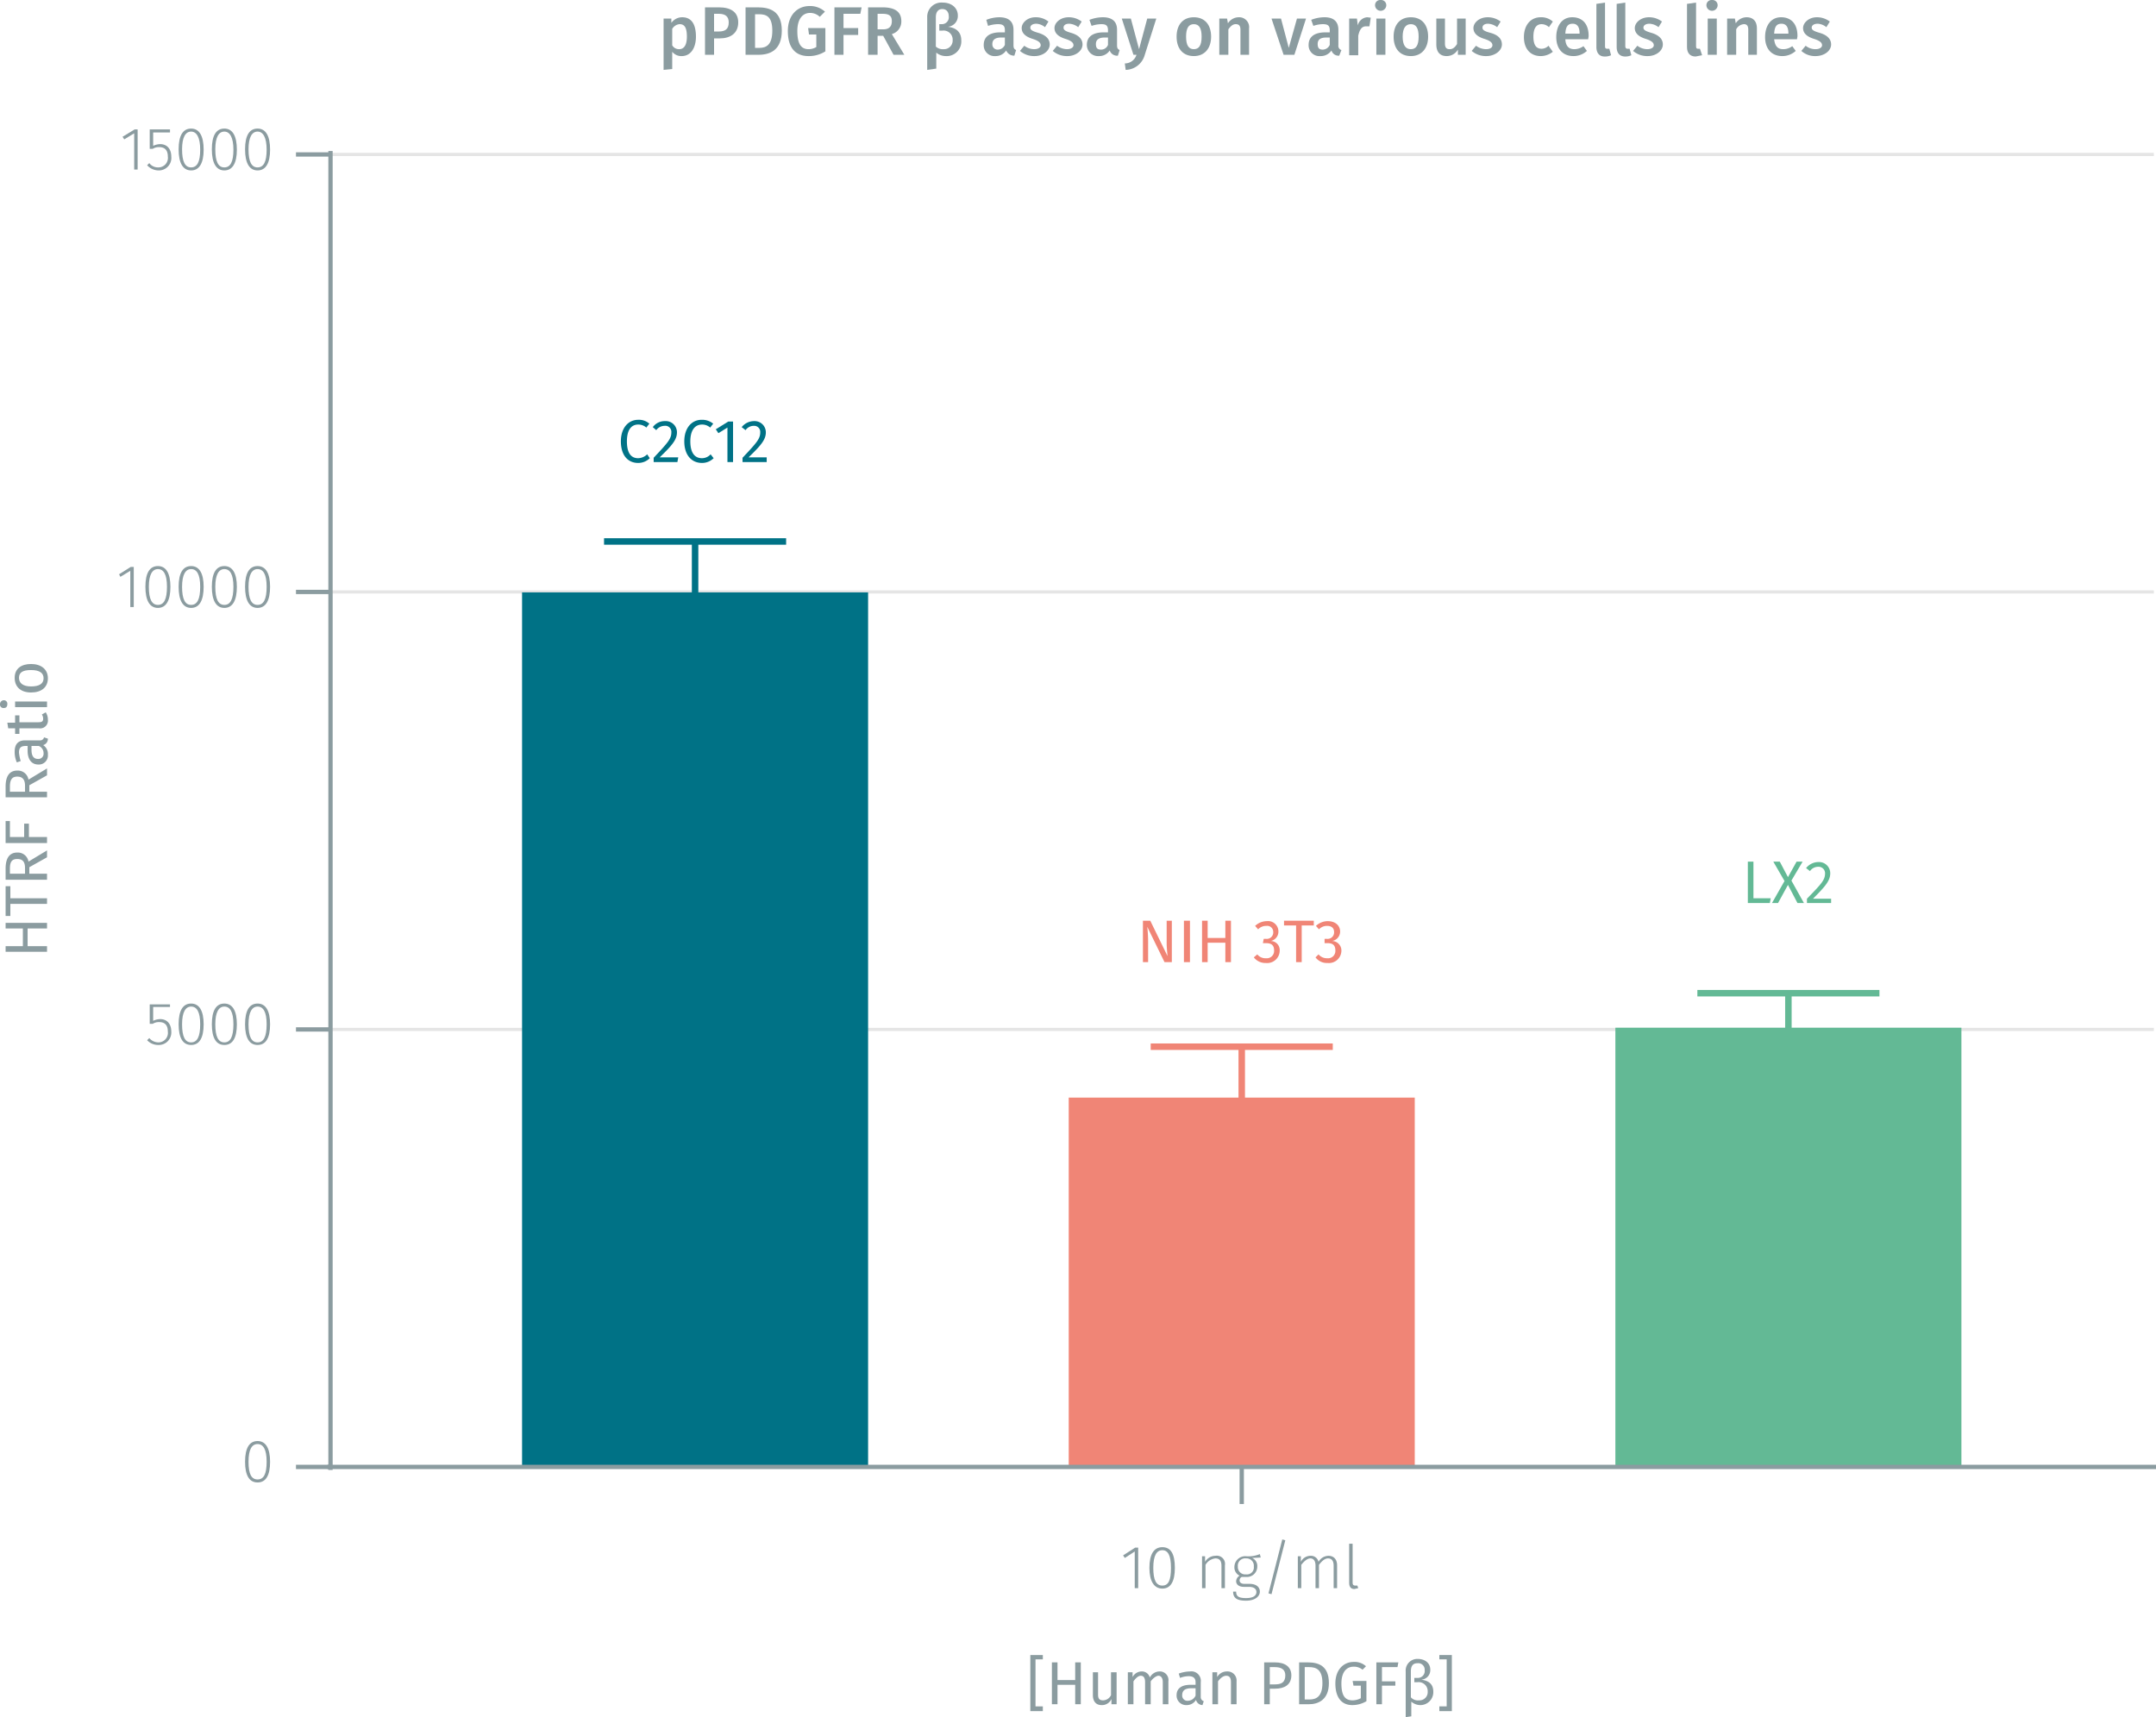 <svg xmlns="http://www.w3.org/2000/svg" viewBox="0 0 499.7 398"><title>assay-validation_pdgfr-beta-phospho-y751-3</title><line x1="76.6" y1="238.6" x2="499.2" y2="238.6" fill="none" stroke="#e5e5e5" stroke-miterlimit="10" stroke-width="0.75"/><line x1="76.6" y1="137.2" x2="499.2" y2="137.2" fill="none" stroke="#e5e5e5" stroke-miterlimit="10" stroke-width="0.75"/><line x1="76.6" y1="35.8" x2="499.2" y2="35.8" fill="none" stroke="#e5e5e5" stroke-miterlimit="10" stroke-width="0.75"/><polygon points="121 137.3 121 340 201.2 340 201.2 137.3 121 137.3" fill="#007286"/><polyline points="140 125.5 182.2 125.5 161.1 125.5 161.1 146.8 140 146.8 182.2 146.8" fill="none" stroke="#007286" stroke-miterlimit="10" stroke-width="1.5"/><polygon points="247.7 254.4 247.7 340 327.9 340 327.9 254.4 247.7 254.4" fill="#f08576"/><polyline points="266.7 242.6 308.9 242.6 287.8 242.6 287.8 263.9 266.7 263.9 308.9 263.9" fill="none" stroke="#f08576" stroke-miterlimit="10" stroke-width="1.5"/><polygon points="374.4 238.2 374.4 340 454.6 340 454.6 238.2 374.4 238.2" fill="#63b995"/><polyline points="393.4 230.2 435.6 230.2 414.5 230.2 414.5 243.9 393.4 243.9 435.6 243.9" fill="none" stroke="#63b995" stroke-miterlimit="10" stroke-width="1.5"/><g style="isolation:isolate"><path d="M263.9,368.9v-8.5l-2.3,1.5-.4-.6,2.8-1.8h.7v9.4Z" transform="translate(-0.9 -0.8)" fill="#8b9ca0"/><path d="M273.2,364.2c0,3.2-1,4.8-2.9,4.8s-3-1.7-3-4.8,1-4.8,3-4.8S273.2,361,273.2,364.2Zm-5,0c0,2.9.7,4.1,2.1,4.1s2-1.2,2-4.1-.7-4.1-2-4.1S268.2,361.3,268.2,364.2Z" transform="translate(-0.9 -0.8)" fill="#8b9ca0"/><path d="M284.8,363.6v5.3H284v-5.2c0-1.2-.5-1.7-1.4-1.7a3,3,0,0,0-2.3,1.5v5.4h-.8v-7.4h.7v1.3a2.8,2.8,0,0,1,2.4-1.4A1.9,1.9,0,0,1,284.8,363.6Z" transform="translate(-0.9 -0.8)" fill="#8b9ca0"/><path d="M291.1,361.9a2,2,0,0,1,1.2,2,2.4,2.4,0,0,1-2.6,2.4h-1a.9.9,0,0,0-.5.8c0,.4.3.8,1.1.8h1.2c1.5,0,2.4.7,2.4,1.8s-1.1,2.1-3.2,2.1-3-.6-3-2.1h.7c0,1.1.6,1.5,2.3,1.5s2.4-.6,2.4-1.4-.7-1.2-1.7-1.2h-1.2c-1.2,0-1.8-.6-1.8-1.3a1.6,1.6,0,0,1,.8-1.3,2.1,2.1,0,0,1-1.2-2,2.5,2.5,0,0,1,2.7-2.5,6.9,6.9,0,0,0,3.2-.5l.2.8Zm-3.3,2a1.7,1.7,0,0,0,1.9,1.8,1.6,1.6,0,0,0,1.8-1.8,1.7,1.7,0,0,0-1.8-1.9A1.7,1.7,0,0,0,287.8,363.9Z" transform="translate(-0.9 -0.8)" fill="#8b9ca0"/><path d="M295.6,370.3l-.7-.2,3.2-12.5.7.2Z" transform="translate(-0.9 -0.8)" fill="#8b9ca0"/><path d="M310.8,363.6v5.3H310v-5.2c0-1.2-.5-1.7-1.3-1.7s-1.5.7-2.1,1.5v5.4h-.8v-5.2c0-1.2-.5-1.7-1.2-1.7s-1.5.7-2.1,1.5v5.4h-.8v-7.4h.7v1.3a2.5,2.5,0,0,1,2.2-1.4,1.8,1.8,0,0,1,1.9,1.4,2.7,2.7,0,0,1,2.3-1.4C310,361.4,310.8,362.2,310.8,363.6Z" transform="translate(-0.9 -0.8)" fill="#8b9ca0"/><path d="M315,368.3h.5l.2.6-.9.2c-.7,0-1.2-.4-1.2-1.4v-9.1h.8v9.1C314.4,368.1,314.6,368.3,315,368.3Z" transform="translate(-0.9 -0.8)" fill="#8b9ca0"/></g><path d="M76.8,340.8H500.6m-211.9,8.6v-8.6" transform="translate(-0.9 -0.8)" fill="none" stroke="#8b9ca0" stroke-miterlimit="10"/><g style="isolation:isolate"><path d="M63.5,339.6c0,3.2-1,4.8-2.9,4.8s-2.9-1.6-2.9-4.8,1-4.8,2.9-4.8S63.5,336.5,63.5,339.6Zm-5,0c0,2.9.7,4.1,2.1,4.1s2.1-1.2,2.1-4.1-.8-4.1-2.1-4.1S58.5,336.7,58.5,339.6Z" transform="translate(-0.9 -0.8)" fill="#8b9ca0"/></g><g style="isolation:isolate"><path d="M36.4,234.2v3.2A4.2,4.2,0,0,1,38,237c1.6,0,2.6,1.1,2.6,2.9a2.9,2.9,0,0,1-3,3.1,3.5,3.5,0,0,1-2.6-1.1l.5-.5a2.8,2.8,0,0,0,2.1,1,2.2,2.2,0,0,0,2.2-2.5c0-1.6-.8-2.2-2-2.2a2.6,2.6,0,0,0-1.5.4h-.7v-4.5h4.7v.6Z" transform="translate(-0.9 -0.8)" fill="#8b9ca0"/><path d="M48.1,238.2c0,3.2-1,4.8-2.9,4.8s-2.9-1.6-2.9-4.8,1-4.8,2.9-4.8S48.1,235.1,48.1,238.2Zm-5,0c0,2.9.7,4.2,2.1,4.2s2.1-1.3,2.1-4.2-.8-4.1-2.1-4.1S43.1,235.4,43.1,238.2Z" transform="translate(-0.9 -0.8)" fill="#8b9ca0"/><path d="M55.8,238.2c0,3.2-1,4.8-2.9,4.8s-2.9-1.6-2.9-4.8,1-4.8,2.9-4.8S55.8,235.1,55.8,238.2Zm-5,0c0,2.9.7,4.2,2.1,4.2s2.1-1.3,2.1-4.2-.8-4.1-2.1-4.1S50.8,235.4,50.8,238.2Z" transform="translate(-0.9 -0.8)" fill="#8b9ca0"/><path d="M63.5,238.2c0,3.2-1,4.8-2.9,4.8s-2.9-1.6-2.9-4.8,1-4.8,2.9-4.8S63.5,235.1,63.5,238.2Zm-5,0c0,2.9.7,4.2,2.1,4.2s2.1-1.3,2.1-4.2-.8-4.1-2.1-4.1S58.5,235.4,58.5,238.2Z" transform="translate(-0.9 -0.8)" fill="#8b9ca0"/></g><g style="isolation:isolate"><path d="M31.1,141.5v-8.4l-2.3,1.4-.3-.6,2.7-1.7h.7v9.3Z" transform="translate(-0.9 -0.8)" fill="#8b9ca0"/><path d="M40.4,136.8c0,3.2-1,4.9-2.9,4.9s-2.9-1.7-2.9-4.9,1-4.8,2.9-4.8S40.4,133.7,40.4,136.8Zm-5,0c0,2.9.7,4.2,2.1,4.2s2.1-1.3,2.1-4.2-.8-4.1-2.1-4.1S35.4,134,35.4,136.8Z" transform="translate(-0.9 -0.8)" fill="#8b9ca0"/><path d="M48.1,136.8c0,3.2-1,4.9-2.9,4.9s-2.9-1.7-2.9-4.9,1-4.8,2.9-4.8S48.1,133.7,48.1,136.8Zm-5,0c0,2.9.7,4.2,2.1,4.2s2.1-1.3,2.1-4.2-.8-4.1-2.1-4.1S43.1,134,43.1,136.8Z" transform="translate(-0.9 -0.8)" fill="#8b9ca0"/><path d="M55.8,136.8c0,3.2-1,4.9-2.9,4.9S50,140,50,136.8s1-4.8,2.9-4.8S55.8,133.7,55.8,136.8Zm-5,0c0,2.9.7,4.2,2.1,4.2s2.1-1.3,2.1-4.2-.8-4.1-2.1-4.1S50.8,134,50.8,136.8Z" transform="translate(-0.9 -0.8)" fill="#8b9ca0"/><path d="M63.5,136.8c0,3.2-1,4.9-2.9,4.9s-2.9-1.7-2.9-4.9,1-4.8,2.9-4.8S63.5,133.7,63.5,136.8Zm-5,0c0,2.9.7,4.2,2.1,4.2s2.1-1.3,2.1-4.2-.8-4.1-2.1-4.1S58.5,134,58.5,136.8Z" transform="translate(-0.9 -0.8)" fill="#8b9ca0"/></g><g style="isolation:isolate"><path d="M32,40.1V31.7l-2.3,1.4-.4-.6,2.8-1.7h.7v9.3Z" transform="translate(-0.9 -0.8)" fill="#8b9ca0"/><path d="M36.4,31.5v3.1a4.2,4.2,0,0,1,1.6-.4c1.6,0,2.6,1.1,2.6,2.9a2.9,2.9,0,0,1-3,3.2A3.6,3.6,0,0,1,35,39.1l.5-.5a2.5,2.5,0,0,0,2.1,1,2.2,2.2,0,0,0,2.2-2.5c0-1.6-.8-2.2-2-2.2a2.6,2.6,0,0,0-1.5.4h-.7V30.8h4.7v.7Z" transform="translate(-0.9 -0.8)" fill="#8b9ca0"/><path d="M48.1,35.5c0,3.1-1,4.8-2.9,4.8s-2.9-1.7-2.9-4.9,1-4.8,2.9-4.8S48.1,32.3,48.1,35.5Zm-5-.1c0,2.9.7,4.2,2.1,4.2s2.1-1.3,2.1-4.1-.8-4.2-2.1-4.2S43.1,32.6,43.1,35.4Z" transform="translate(-0.9 -0.8)" fill="#8b9ca0"/><path d="M55.8,35.5c0,3.1-1,4.8-2.9,4.8S50,38.6,50,35.4s1-4.8,2.9-4.8S55.8,32.3,55.8,35.5Zm-5-.1c0,2.9.7,4.2,2.1,4.2S55,38.3,55,35.5s-.8-4.2-2.1-4.2S50.8,32.6,50.8,35.4Z" transform="translate(-0.9 -0.8)" fill="#8b9ca0"/><path d="M63.5,35.5c0,3.1-1,4.8-2.9,4.8s-2.9-1.7-2.9-4.9,1-4.8,2.9-4.8S63.5,32.3,63.5,35.5Zm-5-.1c0,2.9.7,4.2,2.1,4.2s2.1-1.3,2.1-4.1-.8-4.2-2.1-4.2S58.5,32.6,58.5,35.4Z" transform="translate(-0.9 -0.8)" fill="#8b9ca0"/></g><path d="M77.5,341.5V35.8m0,305h-8m8-101.4h-8m8-101.4h-8m8-101.4h-8" transform="translate(-0.9 -0.8)" fill="none" stroke="#8b9ca0" stroke-miterlimit="10"/><g style="isolation:isolate"><path d="M162.2,9.3c0,2.6-1.2,4.5-3.3,4.5a2.7,2.7,0,0,1-2.2-1v4l-2,.2V5.1h1.8v1A3.1,3.1,0,0,1,159,4.8C161.3,4.8,162.2,6.6,162.2,9.3Zm-2.1,0c0-2.2-.6-2.9-1.7-2.9a2.2,2.2,0,0,0-1.7,1.1v3.8a1.8,1.8,0,0,0,1.6.9C159.4,12.2,160.1,11.3,160.1,9.3Z" transform="translate(-0.9 -0.8)" fill="#8b9ca0"/><path d="M172,6c0,2.5-1.8,3.7-4.3,3.7h-1.3v3.8h-2.1V2.5h3.2C170.3,2.5,172,3.6,172,6Zm-2.2,0c0-1.4-.8-2-2.3-2h-1.1V8.1h1.1C168.9,8.1,169.8,7.6,169.8,6Z" transform="translate(-0.9 -0.8)" fill="#8b9ca0"/><path d="M182.1,7.9c0,4.5-2.7,5.6-5.4,5.6h-3V2.5h2.8C179.4,2.5,182.1,3.4,182.1,7.9Zm-6.2,4h1c1.6,0,3-.7,3-4s-1.4-3.8-3.1-3.8h-.9Z" transform="translate(-0.9 -0.8)" fill="#8b9ca0"/><path d="M192.1,3.5l-1.2,1.2a3.2,3.2,0,0,0-2.3-.9c-1.5,0-2.9,1.2-2.9,4.2s.9,4.2,2.6,4.2a3.5,3.5,0,0,0,1.8-.5V8.8h-1.7l-.2-1.5h4v5.4a7.1,7.1,0,0,1-3.9,1.1c-3.1,0-4.8-2-4.8-5.8s2.3-5.8,5-5.8A5.1,5.1,0,0,1,192.1,3.5Z" transform="translate(-0.9 -0.8)" fill="#8b9ca0"/><path d="M196.4,4V7.3h3.4V8.9h-3.4v4.6h-2.1V2.5h6.3L200.3,4Z" transform="translate(-0.9 -0.8)" fill="#8b9ca0"/><path d="M204.3,9.1v4.4h-2.2V2.5h3.3c2.9,0,4.4,1,4.4,3.2a3,3,0,0,1-2.2,3l2.9,4.8H208l-2.4-4.4Zm1.3-1.5c1.3,0,2-.6,2-1.9S206.9,4,205.4,4h-1.1V7.6Z" transform="translate(-0.9 -0.8)" fill="#8b9ca0"/><path d="M223.7,10.2a3.4,3.4,0,0,1-3.6,3.6,3.5,3.5,0,0,1-2.2-.8v3.7l-2.1.3V4.8a3.3,3.3,0,0,1,3.6-3.4c2,0,3.5,1.2,3.5,3A2.5,2.5,0,0,1,220.6,7C222,7.2,223.7,7.8,223.7,10.2Zm-2-.1a2.1,2.1,0,0,0-2.4-2.2h-.7V6.4h.6a1.6,1.6,0,0,0,1.6-1.8c0-1.1-.6-1.7-1.5-1.7s-1.5.6-1.5,1.9v6.8a2.4,2.4,0,0,0,1.8.6A2,2,0,0,0,221.7,10.1Z" transform="translate(-0.9 -0.8)" fill="#8b9ca0"/><path d="M236.4,12.4l-.4,1.3a2,2,0,0,1-1.9-1.2,2.9,2.9,0,0,1-2.5,1.3,2.5,2.5,0,0,1-2.7-2.6c0-1.9,1.4-2.9,3.8-2.9h1.1V7.8c0-1.1-.5-1.4-1.6-1.4a7.4,7.4,0,0,0-2.3.4l-.4-1.4a8.4,8.4,0,0,1,3-.6c2.3,0,3.3,1.1,3.3,2.9v3.6C235.8,12,236,12.2,236.4,12.4Zm-2.6-1.2V9.5h-.9c-1.3,0-2,.5-2,1.5a1.2,1.2,0,0,0,1.2,1.3A1.8,1.8,0,0,0,233.8,11.2Z" transform="translate(-0.9 -0.8)" fill="#8b9ca0"/><path d="M243.9,5.8l-.8,1.3a3.4,3.4,0,0,0-2-.8c-.9,0-1.4.4-1.4.9s.4.8,1.8,1.2,2.7,1.2,2.7,2.7-1.6,2.7-3.5,2.7a5,5,0,0,1-3.4-1.2l1-1.2a3.8,3.8,0,0,0,2.3.8c.9,0,1.5-.4,1.5-.9s-.3-1-1.9-1.5-2.5-1.3-2.5-2.5,1.3-2.5,3.2-2.5A4.7,4.7,0,0,1,243.9,5.8Z" transform="translate(-0.9 -0.8)" fill="#8b9ca0"/><path d="M251.6,5.8l-.8,1.3a3.7,3.7,0,0,0-2.1-.8c-.9,0-1.3.4-1.3.9s.3.8,1.7,1.2,2.7,1.2,2.7,2.7-1.6,2.7-3.5,2.7a5,5,0,0,1-3.4-1.2l1-1.2a4,4,0,0,0,2.3.8c.9,0,1.5-.4,1.5-.9s-.3-1-1.9-1.5-2.5-1.3-2.5-2.5,1.3-2.5,3.3-2.5A4.9,4.9,0,0,1,251.6,5.8Z" transform="translate(-0.9 -0.8)" fill="#8b9ca0"/><path d="M260.4,12.4l-.4,1.3a1.8,1.8,0,0,1-1.9-1.2,2.9,2.9,0,0,1-2.5,1.3,2.6,2.6,0,0,1-2.8-2.6c0-1.9,1.4-2.9,3.9-2.9h1V7.8c0-1.1-.5-1.4-1.5-1.4a7.4,7.4,0,0,0-2.3.4l-.5-1.4a8.9,8.9,0,0,1,3.1-.6c2.3,0,3.3,1.1,3.3,2.9v3.6C259.8,12,260,12.2,260.4,12.4Zm-2.7-1.2V9.5h-.8c-1.3,0-2,.5-2,1.5s.4,1.3,1.2,1.3A1.7,1.7,0,0,0,257.7,11.2Z" transform="translate(-0.9 -0.8)" fill="#8b9ca0"/><path d="M261.8,17l-.2-1.5a2.8,2.8,0,0,0,2.7-2h-.7l-2.7-8.4H263l1.9,7.1,1.9-7.1h2.1l-2.7,8.5A4.7,4.7,0,0,1,261.8,17Z" transform="translate(-0.9 -0.8)" fill="#8b9ca0"/><path d="M281.6,9.3c0,2.7-1.5,4.5-4,4.5s-4-1.7-4-4.5,1.5-4.5,4-4.5S281.6,6.5,281.6,9.3Zm-5.8,0c0,2,.6,2.9,1.8,2.9s1.8-.9,1.8-2.9-.6-2.9-1.8-2.9S275.8,7.3,275.8,9.3Z" transform="translate(-0.9 -0.8)" fill="#8b9ca0"/><path d="M290.4,7.4v6.1h-2V7.7c0-1-.4-1.3-1.1-1.3s-1.2.5-1.7,1.2v5.9h-2.1V5.1h1.8l.2,1.1A3,3,0,0,1,288,4.8,2.3,2.3,0,0,1,290.4,7.4Z" transform="translate(-0.9 -0.8)" fill="#8b9ca0"/><path d="M298.4,13.5l-2.8-8.4h2.2l1.8,6.8,1.9-6.8h2.1l-2.7,8.4Z" transform="translate(-0.9 -0.8)" fill="#8b9ca0"/><path d="M311.8,12.4l-.5,1.3a1.7,1.7,0,0,1-1.8-1.2,3,3,0,0,1-2.6,1.3,2.5,2.5,0,0,1-2.7-2.6c0-1.9,1.4-2.9,3.9-2.9h1V7.8c0-1.1-.5-1.4-1.6-1.4a6.9,6.9,0,0,0-2.2.4l-.5-1.4a8.5,8.5,0,0,1,3.1-.6c2.2,0,3.2,1.1,3.2,2.9v3.6A1,1,0,0,0,311.8,12.4Zm-2.7-1.2V9.5h-.8c-1.4,0-2,.5-2,1.5s.4,1.3,1.2,1.3A1.8,1.8,0,0,0,309.1,11.2Z" transform="translate(-0.9 -0.8)" fill="#8b9ca0"/><path d="M318.6,4.9l-.3,2h-.8c-1,0-1.5.8-1.8,2.2v4.5h-2.1V5.1h1.8l.2,1.6a2.4,2.4,0,0,1,2.2-1.9Z" transform="translate(-0.9 -0.8)" fill="#8b9ca0"/><path d="M322.2,2a1.3,1.3,0,0,1-1.3,1.3A1.3,1.3,0,0,1,319.6,2,1.2,1.2,0,0,1,320.9.8,1.2,1.2,0,0,1,322.2,2Zm-2.3,11.5V5.1H322v8.4Z" transform="translate(-0.9 -0.8)" fill="#8b9ca0"/><path d="M331.9,9.3c0,2.7-1.5,4.5-4,4.5s-4-1.7-4-4.5,1.5-4.5,4-4.5S331.9,6.5,331.9,9.3Zm-5.9,0c0,2,.7,2.9,1.9,2.9s1.8-.9,1.8-2.9-.6-2.9-1.8-2.9S326,7.3,326,9.3Z" transform="translate(-0.9 -0.8)" fill="#8b9ca0"/><path d="M338.8,13.5V12.3a3,3,0,0,1-2.6,1.5c-1.6,0-2.4-1-2.4-2.7v-6h2v5.8c0,1,.4,1.3,1.1,1.3s1.2-.4,1.7-1.2V5.1h2v8.4Z" transform="translate(-0.9 -0.8)" fill="#8b9ca0"/><path d="M348.7,5.8l-.8,1.3a3.7,3.7,0,0,0-2.1-.8c-.9,0-1.3.4-1.3.9s.3.8,1.8,1.2,2.7,1.2,2.7,2.7-1.7,2.7-3.6,2.7a5,5,0,0,1-3.4-1.2l1-1.2a4,4,0,0,0,2.3.8c1,0,1.5-.4,1.5-.9s-.3-1-1.9-1.5-2.5-1.3-2.5-2.5,1.3-2.5,3.3-2.5A4.9,4.9,0,0,1,348.7,5.8Z" transform="translate(-0.9 -0.8)" fill="#8b9ca0"/><path d="M360.8,5.8l-.9,1.3a2.5,2.5,0,0,0-1.7-.7c-1.2,0-1.9.9-1.9,2.9s.7,2.8,1.9,2.8a2.3,2.3,0,0,0,1.6-.7l1,1.4a4.5,4.5,0,0,1-2.8,1c-2.4,0-3.9-1.7-3.9-4.4s1.5-4.6,3.9-4.6A4,4,0,0,1,360.8,5.8Z" transform="translate(-0.9 -0.8)" fill="#8b9ca0"/><path d="M369,9.9h-5.3c.1,1.8,1,2.3,2.1,2.3a3.7,3.7,0,0,0,2.1-.7l.8,1.1a4.6,4.6,0,0,1-3.1,1.2c-2.6,0-4-1.8-4-4.4s1.3-4.6,3.7-4.6,3.8,1.6,3.8,4.3C369.1,9.4,369,9.7,369,9.9Zm-2-1.4c0-1.4-.5-2.2-1.6-2.2s-1.6.6-1.7,2.3H367Z" transform="translate(-0.9 -0.8)" fill="#8b9ca0"/><path d="M373.4,12.1h.5l.4,1.5a3.3,3.3,0,0,1-1.5.3c-1.2,0-1.9-.8-1.9-2.2V1.7l2-.3V11.5C372.9,11.9,373,12.1,373.4,12.1Z" transform="translate(-0.9 -0.8)" fill="#8b9ca0"/><path d="M378.1,12.1h.5l.4,1.5a3.2,3.2,0,0,1-1.4.3c-1.3,0-2-.8-2-2.2V1.7l2-.3V11.5C377.6,11.9,377.8,12.1,378.1,12.1Z" transform="translate(-0.9 -0.8)" fill="#8b9ca0"/><path d="M386.1,5.8l-.8,1.3a3.7,3.7,0,0,0-2.1-.8c-.9,0-1.4.4-1.4.9s.4.8,1.8,1.2,2.7,1.2,2.7,2.7-1.6,2.7-3.5,2.7a5,5,0,0,1-3.4-1.2l1-1.2a3.8,3.8,0,0,0,2.3.8c.9,0,1.5-.4,1.5-.9s-.3-1-1.9-1.5-2.5-1.3-2.5-2.5,1.3-2.5,3.3-2.5A4.9,4.9,0,0,1,386.1,5.8Z" transform="translate(-0.9 -0.8)" fill="#8b9ca0"/><path d="M394.4,12.1h.5l.5,1.5-1.5.3c-1.3,0-2-.8-2-2.2V1.7l2.1-.3V11.5C394,11.9,394.1,12.1,394.4,12.1Z" transform="translate(-0.9 -0.8)" fill="#8b9ca0"/><path d="M399,2a1.3,1.3,0,0,1-1.3,1.3A1.3,1.3,0,0,1,396.4,2,1.2,1.2,0,0,1,397.7.8,1.2,1.2,0,0,1,399,2Zm-2.3,11.5V5.1h2.1v8.4Z" transform="translate(-0.9 -0.8)" fill="#8b9ca0"/><path d="M408.1,7.4v6.1h-2V7.7c0-1-.4-1.3-1-1.3a2.2,2.2,0,0,0-1.8,1.2v5.9h-2.1V5.1H403l.2,1.1a3,3,0,0,1,2.5-1.4C407.3,4.8,408.1,5.8,408.1,7.4Z" transform="translate(-0.9 -0.8)" fill="#8b9ca0"/><path d="M417.4,9.9h-5.3c.2,1.8,1,2.3,2.1,2.3a3.5,3.5,0,0,0,2.1-.7l.8,1.1a4.6,4.6,0,0,1-3.1,1.2c-2.6,0-4-1.8-4-4.4s1.3-4.6,3.7-4.6,3.8,1.6,3.8,4.3C417.5,9.4,417.4,9.7,417.4,9.9Zm-2-1.4c0-1.4-.5-2.2-1.6-2.2s-1.6.6-1.7,2.3h3.3Z" transform="translate(-0.9 -0.8)" fill="#8b9ca0"/><path d="M425,5.8l-.8,1.3a3.4,3.4,0,0,0-2-.8c-.9,0-1.4.4-1.4.9s.4.8,1.8,1.2,2.7,1.2,2.7,2.7-1.6,2.7-3.6,2.7a4.7,4.7,0,0,1-3.3-1.2l1-1.2a3.6,3.6,0,0,0,2.3.8c.9,0,1.5-.4,1.5-.9s-.3-1-1.9-1.5-2.5-1.3-2.5-2.5,1.3-2.5,3.2-2.5A4.9,4.9,0,0,1,425,5.8Z" transform="translate(-0.9 -0.8)" fill="#8b9ca0"/></g><g style="isolation:isolate"><path d="M240.9,385.4v10.9h1.7v1.1h-2.9v-13h2.9v1Z" transform="translate(-0.9 -0.8)" fill="#8b9ca0"/><path d="M246,391.3v4.5h-1.3v-9.7H246v4.1h4.1v-4.1h1.3v9.7h-1.3v-4.5Z" transform="translate(-0.9 -0.8)" fill="#8b9ca0"/><path d="M258.5,395.8v-1.2a2.4,2.4,0,0,1-2.3,1.4c-1.3,0-2-.9-2-2.3v-5.3h1.2v5.2c0,1,.4,1.3,1.2,1.3a2.1,2.1,0,0,0,1.8-1.2v-5.3h1.3v7.4Z" transform="translate(-0.9 -0.8)" fill="#8b9ca0"/><path d="M271.7,390.5v5.3h-1.3v-5.1c0-1.1-.5-1.5-1-1.5s-1.3.6-1.8,1.3v5.3h-1.3v-5.1c0-1.1-.4-1.5-1-1.5s-1.2.6-1.7,1.3v5.3h-1.3v-7.4h1.1v1.1a2.4,2.4,0,0,1,2.1-1.3,1.9,1.9,0,0,1,1.9,1.4,2.6,2.6,0,0,1,2.2-1.4A2,2,0,0,1,271.7,390.5Z" transform="translate(-0.9 -0.8)" fill="#8b9ca0"/><path d="M279.9,395.1l-.3.9a1.6,1.6,0,0,1-1.5-1.2,2.5,2.5,0,0,1-2.2,1.2,2.2,2.2,0,0,1-2.3-2.3c0-1.6,1.2-2.4,3.2-2.4H278v-.6c0-1-.6-1.4-1.6-1.4a5.8,5.8,0,0,0-2,.4l-.3-1a8,8,0,0,1,2.6-.5,2.2,2.2,0,0,1,2.5,2.5v3.4A1,1,0,0,0,279.9,395.1Zm-1.9-1.3v-1.7h-1c-1.4,0-2.1.5-2.1,1.6a1.2,1.2,0,0,0,1.3,1.3A2,2,0,0,0,278,393.8Z" transform="translate(-0.9 -0.8)" fill="#8b9ca0"/><path d="M287.5,390.5v5.3h-1.3v-5.1c0-1.1-.4-1.5-1.1-1.5s-1.4.6-1.9,1.3v5.3h-1.3v-7.4H283v1.1a2.6,2.6,0,0,1,2.3-1.3A2.1,2.1,0,0,1,287.5,390.5Z" transform="translate(-0.9 -0.8)" fill="#8b9ca0"/><path d="M300.2,389.1c0,2.2-1.6,3.1-3.8,3.1h-1.2v3.6h-1.3v-9.7h2.5C298.7,386.1,300.2,387.1,300.2,389.1Zm-1.4,0c0-1.4-1-1.9-2.4-1.9h-1.2v4h1.2C297.8,391.2,298.8,390.8,298.8,389.1Z" transform="translate(-0.9 -0.8)" fill="#8b9ca0"/><path d="M308.9,390.9c0,3.9-2.5,4.9-4.6,4.9H302v-9.7h2C306.5,386.1,308.9,386.9,308.9,390.9Zm-5.6,3.8h1.1c1.5,0,3-.6,3-3.8s-1.5-3.7-3.1-3.7h-1Z" transform="translate(-0.9 -0.8)" fill="#8b9ca0"/><path d="M317.5,387l-.8.8a3.1,3.1,0,0,0-2.1-.7c-1.4,0-2.8,1-2.8,3.9s.9,3.9,2.6,3.9a4.1,4.1,0,0,0,1.9-.5v-2.9h-1.7l-.2-1.1h3.2v4.7a6.4,6.4,0,0,1-3.3.9c-2.4,0-3.9-1.7-3.9-5s2-5,4.2-5A3.9,3.9,0,0,1,317.5,387Z" transform="translate(-0.9 -0.8)" fill="#8b9ca0"/><path d="M321.2,387.2v3.3h3.1v1h-3.1v4.3h-1.3v-9.7H325l-.2,1.1Z" transform="translate(-0.9 -0.8)" fill="#8b9ca0"/><path d="M333.1,392.9A3,3,0,0,1,330,396a3.2,3.2,0,0,1-2-.8v3.4l-1.3.2V388.2a2.7,2.7,0,0,1,2.8-2.9c1.6,0,2.9.9,2.9,2.5a2.2,2.2,0,0,1-2.1,2.3C331.6,390.3,333.1,390.8,333.1,392.9Zm-1.3,0a2.1,2.1,0,0,0-2.4-2.2h-.7v-1h.7a1.6,1.6,0,0,0,1.7-1.8,1.5,1.5,0,0,0-1.7-1.6c-1,0-1.5.6-1.5,1.9v6a2.2,2.2,0,0,0,1.9.7A1.9,1.9,0,0,0,331.8,392.9Z" transform="translate(-0.9 -0.8)" fill="#8b9ca0"/><path d="M334.5,397.4v-1.1h1.7V385.4h-1.7v-1h2.9v13Z" transform="translate(-0.9 -0.8)" fill="#8b9ca0"/></g><g style="isolation:isolate"><path d="M7.3,220.1h4.5v1.3H2.2v-1.3h4V216h-4v-1.3h9.6V216H7.3Z" transform="translate(-0.9 -0.8)" fill="#8b9ca0"/><path d="M3.3,209h8.5v1.3H3.3v2.8H2.2v-6.9H3.3Z" transform="translate(-0.9 -0.8)" fill="#8b9ca0"/><path d="M7.7,203.3h4.1v1.4H2.2v-2.6c0-2.4.9-3.7,2.7-3.7a2.5,2.5,0,0,1,2.6,2.1l4.3-2.6v1.6l-4.1,2.3Zm-2.8-3.4c-1.2,0-1.7.6-1.7,2.2v1.2H6.7V202C6.7,200.6,6.2,199.9,4.9,199.9Z" transform="translate(-0.9 -0.8)" fill="#8b9ca0"/><path d="M3.2,194.8H6.5v-3.1H7.6v3.1h4.2v1.4H2.2v-5.1h1Z" transform="translate(-0.9 -0.8)" fill="#8b9ca0"/><path d="M7.7,184.3h4.1v1.3H2.2v-2.5c0-2.4.9-3.7,2.7-3.7a2.5,2.5,0,0,1,2.6,2.1l4.3-2.6v1.6l-4.1,2.3Zm-2.8-3.5c-1.2,0-1.7.7-1.7,2.3v1.2H6.7v-1.4C6.7,181.6,6.2,180.8,4.9,180.8Z" transform="translate(-0.9 -0.8)" fill="#8b9ca0"/><path d="M11.1,171.7l.9.3a1.5,1.5,0,0,1-1.1,1.5,2.4,2.4,0,0,1,1.1,2.2A2.1,2.1,0,0,1,9.8,178c-1.6,0-2.5-1.2-2.5-3.2v-1.1H6.8c-1.1,0-1.5.5-1.5,1.5a10,10,0,0,0,.4,2l-.9.3a5.9,5.9,0,0,1-.5-2.5c0-1.8.9-2.6,2.4-2.6h3.4A.9.9,0,0,0,11.1,171.7Zm-1.2,2H8.2v.9q0,2.1,1.5,2.1a1.2,1.2,0,0,0,1.3-1.3A1.8,1.8,0,0,0,9.9,173.7Z" transform="translate(-0.9 -0.8)" fill="#8b9ca0"/><path d="M12,167.6a1.8,1.8,0,0,1-2.1,2H5.4v1.3h-1v-1.3H2.8l-.2-1.3H4.4v-1.7h1v1.6H9.8c.8,0,1.1-.2,1.1-.8a1.7,1.7,0,0,0-.3-1l.9-.5A3,3,0,0,1,12,167.6Z" transform="translate(-0.9 -0.8)" fill="#8b9ca0"/><path d="M1.8,163.1a.8.8,0,0,1,.8.9c0,.6-.3.9-.8.9a.8.8,0,0,1-.9-.9A.9.9,0,0,1,1.8,163.1Zm10,1.6H4.4v-1.3h7.4Z" transform="translate(-0.9 -0.8)" fill="#8b9ca0"/><path d="M8.1,154.7c2.3,0,3.9,1.2,3.9,3.3s-1.5,3.3-3.9,3.3-3.8-1.3-3.8-3.4S5.8,154.7,8.1,154.7Zm0,5.2c2,0,2.9-.7,2.9-1.9s-.9-1.9-2.9-1.9-2.8.6-2.8,1.8S6.2,159.9,8.1,159.9Z" transform="translate(-0.9 -0.8)" fill="#8b9ca0"/></g><g style="isolation:isolate"><path d="M151.4,99l-.7.9a2.8,2.8,0,0,0-1.9-.7c-1.4,0-2.6,1-2.6,3.9s1.1,3.9,2.6,3.9a3.1,3.1,0,0,0,2.1-.9l.6.9a3.8,3.8,0,0,1-2.7,1.1c-2.4,0-4-1.8-4-5s1.8-5,4-5A3.6,3.6,0,0,1,151.4,99Z" transform="translate(-0.9 -0.8)" fill="#007286"/><path d="M157.8,101c0,1.7-1.1,3-4,5.8h4.3l-.2,1.1h-5.5v-1c3.3-3.5,4.1-4.4,4.1-5.9a1.4,1.4,0,0,0-1.6-1.5,2.4,2.4,0,0,0-1.9,1l-.8-.7a3.4,3.4,0,0,1,2.8-1.4A2.6,2.6,0,0,1,157.8,101Z" transform="translate(-0.9 -0.8)" fill="#007286"/><path d="M166.2,99l-.7.9a2.8,2.8,0,0,0-1.9-.7c-1.4,0-2.7,1-2.7,3.9s1.2,3.9,2.7,3.9a2.7,2.7,0,0,0,2-.9l.7.9a3.8,3.8,0,0,1-2.7,1.1c-2.4,0-4.1-1.8-4.1-5s1.8-5,4-5A4,4,0,0,1,166.2,99Z" transform="translate(-0.9 -0.8)" fill="#007286"/><path d="M169.5,107.9v-8l-2.1,1.3-.6-.9,2.9-1.8h1.1v9.4Z" transform="translate(-0.9 -0.8)" fill="#007286"/><path d="M178.4,101c0,1.7-1.1,3-4,5.8h4.2v1.1h-5.6v-1c3.3-3.5,4.1-4.4,4.1-5.9a1.4,1.4,0,0,0-1.5-1.5,2.3,2.3,0,0,0-1.9,1l-.9-.7a3.7,3.7,0,0,1,2.9-1.4A2.6,2.6,0,0,1,178.4,101Z" transform="translate(-0.9 -0.8)" fill="#007286"/></g><g style="isolation:isolate"><path d="M270.8,223.8l-4-8.2a30.5,30.5,0,0,1,.2,3.8v4.4h-1.2v-9.6h1.7l4,8.2c0-.2-.2-1.8-.2-3v-5.2h1.2v9.6Z" transform="translate(-0.9 -0.8)" fill="#f08576"/><path d="M275.3,223.8v-9.6h1.4v9.6Z" transform="translate(-0.9 -0.8)" fill="#f08576"/><path d="M280.8,219.3v4.5h-1.3v-9.6h1.3v4h4.1v-4h1.3v9.6h-1.3v-4.5Z" transform="translate(-0.9 -0.8)" fill="#f08576"/><path d="M297.2,216.7a2.2,2.2,0,0,1-1.8,2.2,2.1,2.1,0,0,1,2.1,2.2,2.9,2.9,0,0,1-3.2,2.9,3.4,3.4,0,0,1-2.8-1.3l.8-.7a2.4,2.4,0,0,0,2,.9,1.7,1.7,0,0,0,1.9-1.8c0-1.3-.7-1.7-1.9-1.7h-.7l.2-1h.5a1.5,1.5,0,0,0,1.7-1.6,1.4,1.4,0,0,0-1.6-1.4,2.5,2.5,0,0,0-1.9.8l-.7-.8a4,4,0,0,1,2.7-1.1A2.4,2.4,0,0,1,297.2,216.7Z" transform="translate(-0.9 -0.8)" fill="#f08576"/><path d="M302.6,215.3v8.5h-1.3v-8.5h-2.8v-1.1h6.9v1.1Z" transform="translate(-0.9 -0.8)" fill="#f08576"/><path d="M311.5,216.7a2.2,2.2,0,0,1-1.9,2.2,2.2,2.2,0,0,1,2.2,2.2,2.9,2.9,0,0,1-3.2,2.9,3.3,3.3,0,0,1-2.8-1.3l.7-.7a2.5,2.5,0,0,0,2,.9,1.7,1.7,0,0,0,1.9-1.8c0-1.3-.7-1.7-1.8-1.7h-.7v-1h.5a1.5,1.5,0,0,0,1.7-1.6c0-.9-.6-1.4-1.6-1.4a2.5,2.5,0,0,0-1.9.8l-.7-.8a4,4,0,0,1,2.7-1.1C310.5,214.3,311.5,215.4,311.5,216.7Z" transform="translate(-0.9 -0.8)" fill="#f08576"/></g><g style="isolation:isolate"><path d="M411.3,209l-.2,1.1H406v-9.6h1.3V209Z" transform="translate(-0.9 -0.8)" fill="#63b995"/><path d="M417.5,210.1l-2.2-4.2-2.3,4.2h-1.4l2.9-5.1-2.6-4.5h1.5l1.9,3.6,2-3.6h1.4l-2.6,4.4,2.9,5.2Z" transform="translate(-0.9 -0.8)" fill="#63b995"/><path d="M425.1,203.2c0,1.7-1.1,3-4,5.9h4.2v1h-5.6v-1c3.3-3.4,4.2-4.3,4.2-5.9a1.5,1.5,0,0,0-1.6-1.5,2.3,2.3,0,0,0-1.9,1l-.9-.7a3.7,3.7,0,0,1,2.9-1.4A2.6,2.6,0,0,1,425.1,203.2Z" transform="translate(-0.9 -0.8)" fill="#63b995"/></g></svg>
